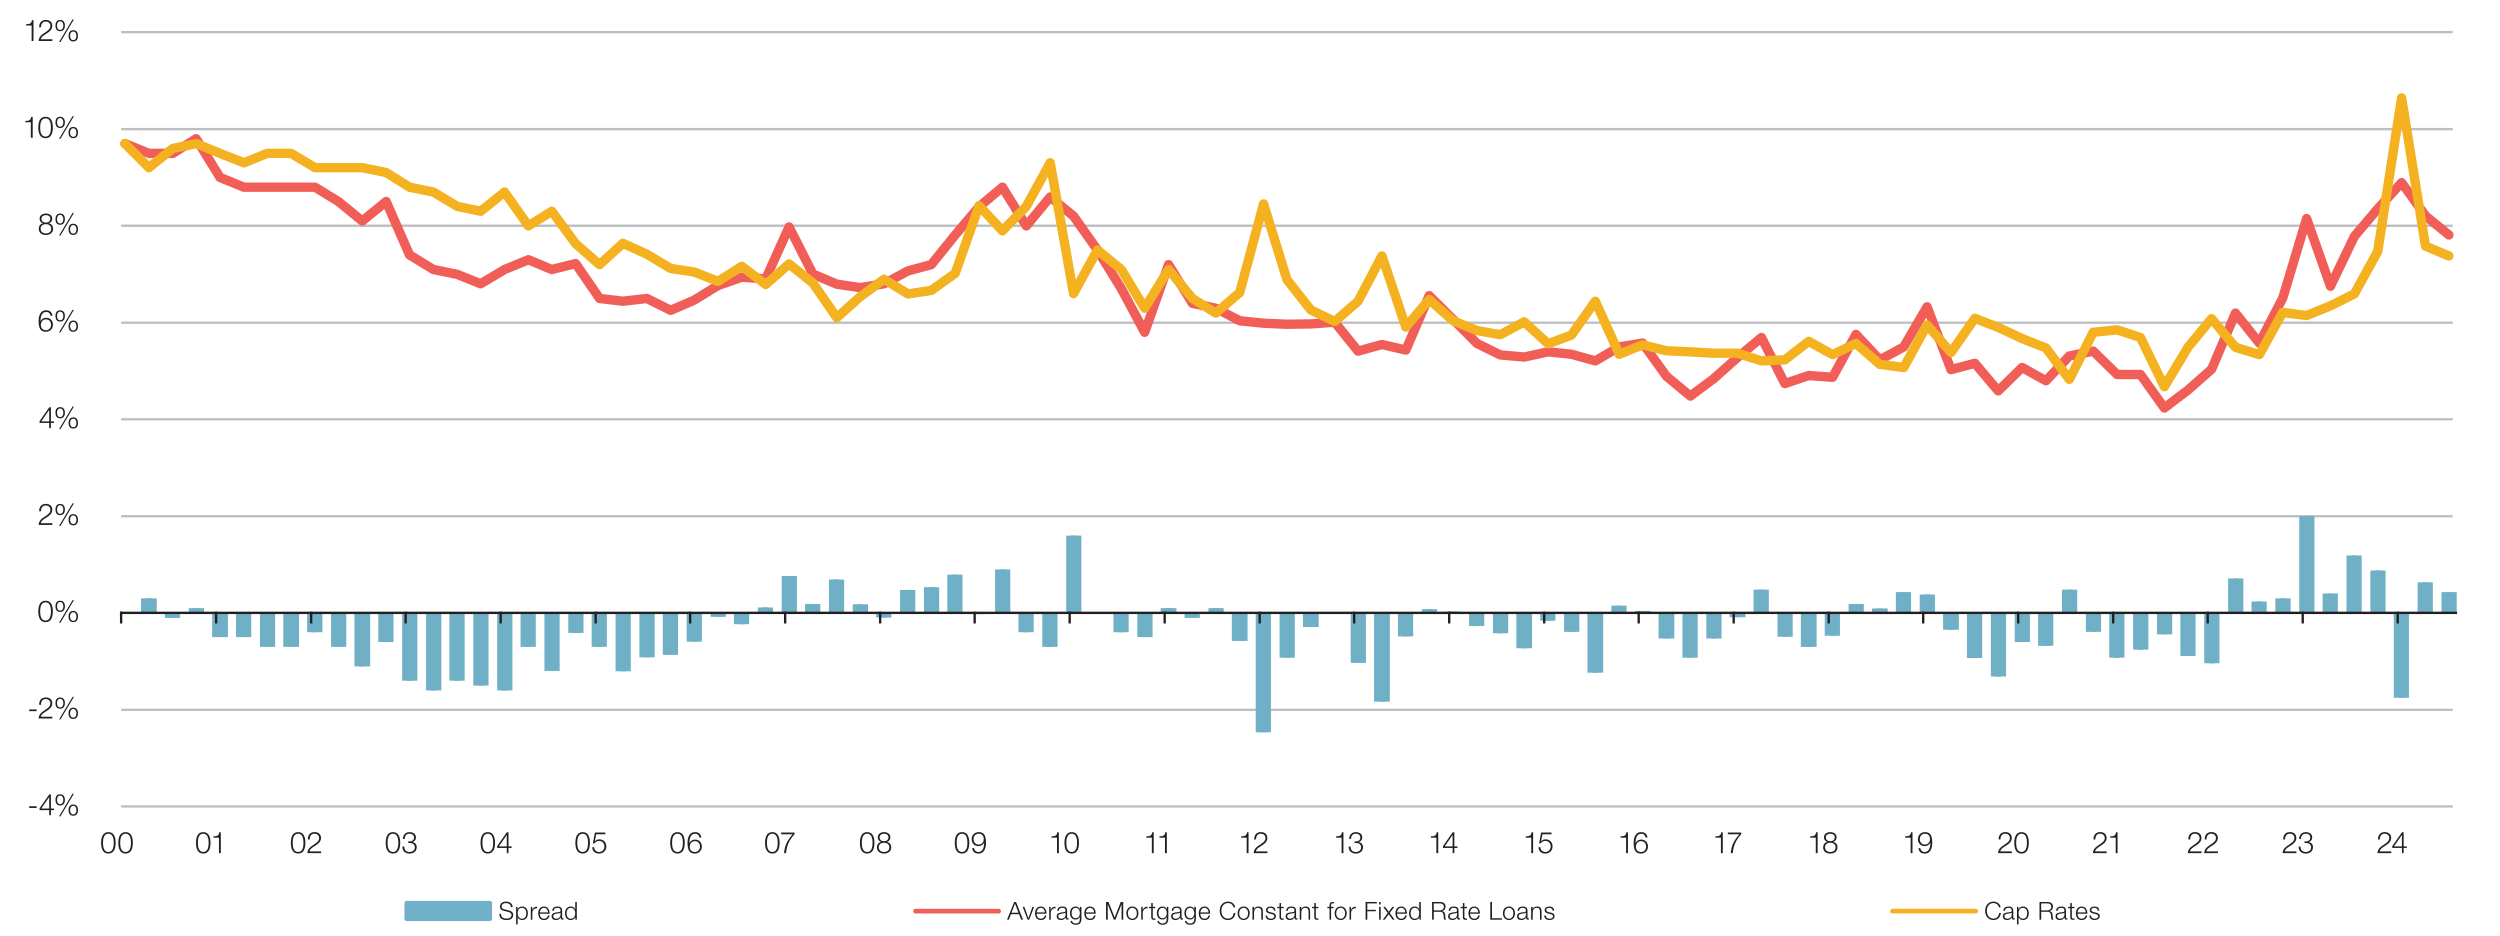 <?xml version="1.0" encoding="UTF-8"?>
<svg xmlns="http://www.w3.org/2000/svg" id="Layer_3" data-name="Layer 3" viewBox="0 0 1512 565.92">
  <defs>
    <style>
      .cls-1, .cls-2, .cls-3, .cls-4, .cls-5, .cls-6, .cls-7, .cls-8 {
        fill: none;
      }

      .cls-1, .cls-2, .cls-4, .cls-5, .cls-6, .cls-7, .cls-8 {
        stroke-linejoin: round;
      }

      .cls-1, .cls-4, .cls-5, .cls-8 {
        stroke-linecap: round;
      }

      .cls-1, .cls-5 {
        stroke-width: 5.67px;
      }

      .cls-1, .cls-8 {
        stroke: #f15d57;
      }

      .cls-9, .cls-10 {
        fill: #6fb0c7;
      }

      .cls-9, .cls-3 {
        fill-rule: evenodd;
      }

      .cls-11 {
        fill: #231f20;
      }

      .cls-2 {
        stroke: #231f20;
        stroke-linecap: square;
      }

      .cls-2, .cls-7 {
        stroke-width: 1.42px;
      }

      .cls-12 {
        fill: #70b0c8;
      }

      .cls-4, .cls-5 {
        stroke: #f4b120;
      }

      .cls-4, .cls-8 {
        stroke-width: 2.83px;
      }

      .cls-6 {
        stroke: #70b0c8;
        stroke-width: 2.75px;
      }

      .cls-7 {
        stroke: #bcbec0;
      }
    </style>
  </defs>
  <path class="cls-7" d="M73.26,487.72h1410.17M73.26,429.3h1410.17M73.26,312.23h1410.17M73.26,253.59h1410.17M73.26,195.16h1410.17M73.26,136.52h1410.17M73.26,78.1h1410.17M73.26,19.46h1410.17"></path>
  <path class="cls-12" d="M88.17,361.9h3.77v8.86h-3.77v-8.86h0ZM102.62,373.72h3.45v-2.95h-3.45v2.95h0ZM117.06,367.81h3.45v2.95h-3.45v-2.95h0ZM131.19,385.32h3.77v-14.55h-3.77v14.55h0ZM145.63,385.32h3.45v-14.55h-3.45v14.55h0ZM160.08,391.22h3.45v-20.46h-3.45v20.46h0ZM174.21,391.22h3.77v-20.46h-3.77v20.46h0ZM188.65,382.36h3.45v-11.6h-3.45v11.6h0ZM203.1,391.22h3.45v-20.46h-3.45v20.46h0ZM217.23,403.03h3.77v-32.27h-3.77v32.27h0ZM231.67,388.27h3.45v-17.51h-3.45v17.51h0ZM246.11,411.68h3.45v-40.92h-3.45v40.92h0ZM260.56,417.59h3.45v-46.83h-3.45v46.83h0ZM274.69,411.68h3.45v-40.92h-3.45v40.92h0ZM289.13,414.64h3.45v-43.87h-3.45v43.87h0ZM303.58,417.59h3.45v-46.83h-3.45v46.83h0ZM317.71,391.22h3.45v-20.46h-3.45v20.46h0ZM332.15,405.78h3.45v-35.01h-3.45v35.01h0ZM346.59,382.79h3.45v-12.02h-3.45v12.02h0ZM360.72,391.22h3.45v-20.46h-3.45v20.46h0ZM375.17,405.99h3.45v-35.23h-3.45v35.23h0ZM389.61,397.55h3.45v-26.79h-3.45v26.79h0ZM403.74,396.07h3.45v-25.31h-3.45v25.31h0ZM418.19,388.06h3.45v-17.3h-3.45v17.3h0ZM432.63,373.08h3.45v-2.32h-3.45v2.32h0ZM446.76,377.51h3.45v-6.75h-3.45v6.75h0ZM461.2,367.39h3.45v3.38h-3.45v-3.38h0ZM475.65,348.4h3.45v22.36h-3.45v-22.36h0ZM489.78,365.28h3.45v5.48h-3.45v-5.48h0ZM504.22,350.51h3.45v20.25h-3.45v-20.25h0ZM518.66,365.49h3.45v5.27h-3.45v-5.27h0ZM532.79,373.5h3.45v-2.74h-3.45v2.74h0ZM547.24,356.84h3.45v13.92h-3.45v-13.92h0ZM561.68,355.15h3.45v15.61h-3.45v-15.61h0ZM575.81,347.56h3.45v23.2h-3.45v-23.2h0ZM590.26,371.4h3.45v-.63h-3.45v.63h0ZM604.7,344.4h3.45v26.37h-3.45v-26.37h0ZM618.83,382.36h3.45v-11.6h-3.45v11.6h0ZM633.27,391.22h3.45v-20.46h-3.45v20.46h0ZM647.72,323.94h3.45v46.83h-3.45v-46.83h0ZM676.29,382.36h3.45v-11.6h-3.45v11.6h0ZM690.74,385.32h3.45v-14.55h-3.45v14.55h0ZM704.87,367.81h3.77v2.95h-3.77v-2.95h0ZM719.31,373.72h3.45v-2.95h-3.45v2.95h0ZM733.75,367.81h3.45v2.95h-3.45v-2.95h0ZM747.88,387.64h3.77v-16.87h-3.77v16.87h0ZM762.33,442.9h3.45v-72.14h-3.45v72.14h0ZM776.77,397.76h3.45v-27h-3.45v27h0ZM790.9,379.2h3.77v-8.44h-3.77v8.44h0ZM805.35,371.18h3.45v-.42h-3.45v.42h0ZM819.79,400.93h3.45v-30.16h-3.45v30.16h0ZM833.92,424.34h3.77v-53.58h-3.77v53.58h0ZM848.36,384.9h3.45v-14.13h-3.45v14.13h0ZM862.81,368.44h3.45v2.32h-3.45v-2.32h0ZM876.94,369.92h3.77v.84h-3.77v-.84h0ZM891.38,378.57h3.45v-7.8h-3.45v7.8h0ZM905.83,383h3.45v-12.23h-3.45v12.23h0ZM919.96,392.07h3.77v-21.3h-3.77v21.3h0ZM934.4,375.4h3.45v-4.64h-3.45v4.64h0ZM948.84,382.15h3.45v-11.39h-3.45v11.39h0ZM962.97,406.83h3.77v-36.07h-3.77v36.07h0ZM977.42,366.33h3.45v4.43h-3.45v-4.43h0ZM991.86,369.5h3.45v1.27h-3.45v-1.27h0ZM1005.99,386.16h3.77v-15.4h-3.77v15.4h0ZM1020.43,397.76h3.45v-27h-3.45v27h0ZM1034.88,386.16h3.45v-15.4h-3.45v15.4h0ZM1049.01,373.29h3.77v-2.53h-3.77v2.53h0ZM1063.45,356.63h3.45v14.13h-3.45v-14.13h0ZM1077.9,385.11h3.45v-14.34h-3.45v14.34h0ZM1092.03,391.22h3.77v-20.46h-3.77v20.46h0ZM1106.47,384.47h3.45v-13.71h-3.45v13.71h0ZM1120.91,365.28h3.45v5.48h-3.45v-5.48h0ZM1135.04,368.02h3.77v2.74h-3.77v-2.74h0ZM1149.49,358.11h3.45v12.66h-3.45v-12.66h0ZM1163.93,359.58h3.45v11.18h-3.45v-11.18h0ZM1178.06,380.89h3.77v-10.12h-3.77v10.12h0ZM1192.51,397.97h3.45v-27.21h-3.45v27.21h0ZM1206.95,409.15h3.45v-38.39h-3.45v38.39h0ZM1221.39,388.27h3.45v-17.51h-3.45v17.51h0ZM1235.52,390.59h3.45v-19.83h-3.45v19.83h0ZM1249.97,356.63h3.45v14.13h-3.45v-14.13h0ZM1264.41,382.15h3.45v-11.39h-3.45v11.39h0ZM1278.54,397.76h3.45v-27h-3.45v27h0ZM1292.99,392.91h3.45v-22.15h-3.45v22.15h0ZM1307.43,383.63h3.45v-12.87h-3.45v12.87h0ZM1321.56,396.71h3.45v-25.94h-3.45v25.94h0ZM1336,401.14h3.45v-30.37h-3.45v30.37h0ZM1350.45,349.88h3.45v20.88h-3.45v-20.88h0ZM1364.58,363.8h3.45v6.96h-3.45v-6.96h0ZM1379.02,361.9h3.45v8.86h-3.45v-8.86h0ZM1393.47,312.12h3.45v58.64h-3.45v-58.64h0ZM1407.6,358.95h3.45v11.81h-3.45v-11.81h0ZM1422.04,335.96h3.45v34.8h-3.45v-34.8h0ZM1436.48,345.03h3.45v25.73h-3.45v-25.73h0ZM1450.61,422.02h3.45v-51.26h-3.45v51.26h0ZM1465.06,352.2h3.45v18.56h-3.45v-18.56h0ZM1479.5,358.11h3.45v12.66h-3.45v-12.66h0Z"></path>
  <g>
    <rect class="cls-10" x="85.29" y="361.9" width="9.53" height="8.86"></rect>
    <rect class="cls-10" x="99.74" y="370.76" width="9.21" height="2.95"></rect>
    <rect class="cls-10" x="114.18" y="367.81" width="9.21" height="2.95"></rect>
    <rect class="cls-10" x="128.31" y="370.76" width="9.53" height="14.55"></rect>
    <rect class="cls-10" x="142.75" y="370.76" width="9.21" height="14.55"></rect>
    <rect class="cls-10" x="157.2" y="370.76" width="9.21" height="20.46"></rect>
    <rect class="cls-10" x="171.33" y="370.76" width="9.53" height="20.46"></rect>
    <rect class="cls-10" x="185.77" y="370.76" width="9.21" height="11.6"></rect>
    <rect class="cls-10" x="200.22" y="370.76" width="9.21" height="20.46"></rect>
    <rect class="cls-10" x="214.35" y="370.76" width="9.53" height="32.27"></rect>
    <rect class="cls-10" x="228.79" y="370.76" width="9.21" height="17.51"></rect>
    <rect class="cls-10" x="243.23" y="370.76" width="9.21" height="40.92"></rect>
    <rect class="cls-10" x="257.68" y="370.76" width="9.21" height="46.83"></rect>
    <rect class="cls-10" x="271.81" y="370.76" width="9.21" height="40.92"></rect>
    <rect class="cls-10" x="286.25" y="370.76" width="9.21" height="43.87"></rect>
    <rect class="cls-10" x="300.7" y="370.76" width="9.21" height="46.83"></rect>
    <rect class="cls-10" x="314.83" y="370.76" width="9.21" height="20.46"></rect>
    <rect class="cls-10" x="329.27" y="370.76" width="9.21" height="35.01"></rect>
    <rect class="cls-10" x="343.71" y="370.76" width="9.21" height="12.02"></rect>
    <rect class="cls-10" x="357.84" y="370.76" width="9.21" height="20.46"></rect>
    <rect class="cls-10" x="372.29" y="370.76" width="9.21" height="35.23"></rect>
    <rect class="cls-10" x="386.73" y="370.76" width="9.21" height="26.79"></rect>
    <rect class="cls-10" x="400.86" y="370.76" width="9.21" height="25.31"></rect>
    <rect class="cls-10" x="415.31" y="370.76" width="9.21" height="17.3"></rect>
    <rect class="cls-10" x="429.75" y="370.76" width="9.21" height="2.32"></rect>
    <rect class="cls-10" x="443.88" y="370.76" width="9.21" height="6.75"></rect>
    <rect class="cls-10" x="458.32" y="367.39" width="9.21" height="3.38"></rect>
    <rect class="cls-10" x="472.77" y="348.4" width="9.21" height="22.36"></rect>
    <rect class="cls-10" x="486.9" y="365.28" width="9.21" height="5.48"></rect>
    <rect class="cls-10" x="501.34" y="350.51" width="9.21" height="20.25"></rect>
    <rect class="cls-10" x="515.78" y="365.49" width="9.21" height="5.27"></rect>
    <rect class="cls-10" x="529.91" y="370.76" width="9.21" height="2.74"></rect>
    <rect class="cls-10" x="544.36" y="356.84" width="9.21" height="13.92"></rect>
    <rect class="cls-10" x="558.8" y="355.15" width="9.21" height="15.61"></rect>
    <rect class="cls-10" x="572.93" y="347.56" width="9.21" height="23.2"></rect>
    <rect class="cls-10" x="587.38" y="370.76" width="9.21" height=".63"></rect>
    <rect class="cls-10" x="601.82" y="344.4" width="9.21" height="26.37"></rect>
    <rect class="cls-10" x="615.95" y="370.76" width="9.21" height="11.6"></rect>
    <rect class="cls-10" x="630.39" y="370.76" width="9.21" height="20.46"></rect>
    <rect class="cls-10" x="644.84" y="323.94" width="9.21" height="46.83"></rect>
    <rect class="cls-10" x="673.41" y="370.76" width="9.21" height="11.6"></rect>
    <rect class="cls-10" x="687.86" y="370.76" width="9.21" height="14.55"></rect>
    <rect class="cls-10" x="701.99" y="367.81" width="9.53" height="2.95"></rect>
    <rect class="cls-10" x="716.43" y="370.76" width="9.21" height="2.95"></rect>
    <rect class="cls-10" x="730.87" y="367.81" width="9.21" height="2.95"></rect>
    <rect class="cls-10" x="745" y="370.76" width="9.53" height="16.87"></rect>
    <rect class="cls-10" x="759.45" y="370.76" width="9.21" height="72.14"></rect>
    <rect class="cls-10" x="773.89" y="370.76" width="9.21" height="27"></rect>
    <rect class="cls-10" x="788.02" y="370.76" width="9.53" height="8.44"></rect>
    <rect class="cls-10" x="802.47" y="370.76" width="9.21" height=".42"></rect>
    <rect class="cls-10" x="816.91" y="370.76" width="9.21" height="30.16"></rect>
    <rect class="cls-10" x="831.04" y="370.76" width="9.53" height="53.58"></rect>
    <rect class="cls-10" x="845.48" y="370.76" width="9.21" height="14.13"></rect>
    <rect class="cls-10" x="859.93" y="368.44" width="9.21" height="2.32"></rect>
    <rect class="cls-10" x="874.06" y="369.92" width="9.53" height=".84"></rect>
    <rect class="cls-10" x="888.5" y="370.76" width="9.21" height="7.8"></rect>
    <rect class="cls-10" x="902.95" y="370.76" width="9.21" height="12.23"></rect>
    <rect class="cls-10" x="917.08" y="370.76" width="9.53" height="21.3"></rect>
    <rect class="cls-10" x="931.52" y="370.76" width="9.21" height="4.64"></rect>
    <rect class="cls-10" x="945.96" y="370.76" width="9.21" height="11.39"></rect>
    <rect class="cls-10" x="960.09" y="370.76" width="9.53" height="36.07"></rect>
    <rect class="cls-10" x="974.54" y="366.33" width="9.21" height="4.43"></rect>
    <rect class="cls-10" x="988.98" y="369.5" width="9.21" height="1.27"></rect>
    <rect class="cls-10" x="1003.11" y="370.76" width="9.53" height="15.4"></rect>
    <rect class="cls-10" x="1017.55" y="370.76" width="9.21" height="27"></rect>
    <rect class="cls-10" x="1032" y="370.76" width="9.21" height="15.4"></rect>
    <rect class="cls-10" x="1046.13" y="370.76" width="9.53" height="2.53"></rect>
    <rect class="cls-10" x="1060.57" y="356.63" width="9.21" height="14.13"></rect>
    <rect class="cls-10" x="1075.02" y="370.76" width="9.21" height="14.34"></rect>
    <rect class="cls-10" x="1089.15" y="370.76" width="9.53" height="20.46"></rect>
    <rect class="cls-10" x="1103.59" y="370.76" width="9.21" height="13.71"></rect>
    <rect class="cls-10" x="1118.03" y="365.28" width="9.21" height="5.48"></rect>
    <rect class="cls-10" x="1132.16" y="368.02" width="9.53" height="2.74"></rect>
    <rect class="cls-10" x="1146.61" y="358.11" width="9.21" height="12.66"></rect>
    <rect class="cls-10" x="1161.05" y="359.58" width="9.21" height="11.18"></rect>
    <rect class="cls-10" x="1175.18" y="370.76" width="9.53" height="10.12"></rect>
    <rect class="cls-10" x="1189.63" y="370.76" width="9.21" height="27.21"></rect>
    <rect class="cls-10" x="1204.07" y="370.76" width="9.21" height="38.39"></rect>
    <rect class="cls-10" x="1218.51" y="370.76" width="9.21" height="17.51"></rect>
    <rect class="cls-10" x="1232.64" y="370.76" width="9.21" height="19.83"></rect>
    <rect class="cls-10" x="1247.09" y="356.63" width="9.21" height="14.13"></rect>
    <rect class="cls-10" x="1261.53" y="370.76" width="9.21" height="11.39"></rect>
    <rect class="cls-10" x="1275.66" y="370.76" width="9.21" height="27"></rect>
    <rect class="cls-10" x="1290.11" y="370.76" width="9.21" height="22.15"></rect>
    <rect class="cls-10" x="1304.55" y="370.76" width="9.21" height="12.87"></rect>
    <rect class="cls-10" x="1318.68" y="370.76" width="9.21" height="25.94"></rect>
    <rect class="cls-10" x="1333.12" y="370.76" width="9.21" height="30.37"></rect>
    <rect class="cls-10" x="1347.57" y="349.88" width="9.21" height="20.88"></rect>
    <rect class="cls-10" x="1361.7" y="363.8" width="9.21" height="6.96"></rect>
    <rect class="cls-10" x="1376.14" y="361.9" width="9.21" height="8.86"></rect>
    <rect class="cls-10" x="1390.59" y="312.12" width="9.21" height="58.64"></rect>
    <rect class="cls-10" x="1404.72" y="358.95" width="9.21" height="11.81"></rect>
    <rect class="cls-10" x="1419.16" y="335.96" width="9.21" height="34.8"></rect>
    <rect class="cls-10" x="1433.6" y="345.03" width="9.21" height="25.73"></rect>
    <rect class="cls-10" x="1447.73" y="370.76" width="9.21" height="51.26"></rect>
    <rect class="cls-10" x="1462.18" y="352.2" width="9.21" height="18.56"></rect>
    <rect class="cls-10" x="1476.62" y="358.11" width="9.21" height="12.66"></rect>
  </g>
  <polygon class="cls-3" points="73.26 488.99 1485.31 488.99 1485.31 19.46 73.26 19.46 73.26 488.99 73.26 488.99"></polygon>
  <line class="cls-2" x1="73.26" y1="370.66" x2="1485.31" y2="370.66"></line>
  <path class="cls-2" d="M73.26,370.66v5.7M130.72,370.66v5.7M188.18,370.66v5.7M245.33,370.66v5.7M302.79,370.66v5.7M360.25,370.66v5.7M417.4,370.66v5.7M474.86,370.66v5.7M532.32,370.66v5.7M589.47,370.66v5.7M646.93,370.66v5.7M704.4,370.66v5.7M761.86,370.66v5.7M819,370.66v5.7M876.47,370.66v5.7M933.93,370.66v5.7M991.08,370.66v5.7M1048.54,370.66v5.7M1106,370.66v5.7M1163.15,370.66v5.7M1220.61,370.66v5.7M1278.07,370.66v5.7M1335.22,370.66v5.7M1392.68,370.66v5.7M1450.14,370.66v5.7"></path>
  <polyline class="cls-1" points="75.61 86.85 90.06 92.76 104.5 92.76 118.63 83.9 133.07 107.31 147.52 113.22 161.65 113.22 176.09 113.22 190.54 113.22 204.67 121.87 219.11 133.68 233.55 121.87 247.68 154.14 262.13 163 276.57 165.95 290.7 171.64 305.15 163 319.59 157.09 333.72 163 348.16 159.41 362.61 180.5 376.74 182.19 391.18 180.5 405.63 187.68 419.76 181.56 434.2 172.7 448.64 167.64 463.09 168.69 477.22 137.26 491.66 165.74 506.1 171.86 520.23 173.96 534.68 171.64 549.12 163.84 563.25 160.04 577.7 142.11 592.14 125.03 606.27 113.22 620.71 136.63 635.16 119.12 649.29 130.72 663.73 151.18 678.18 174.6 692.31 200.96 706.75 160.04 721.19 183.46 735.32 186.41 749.77 194 764.21 195.48 778.34 196.11 792.79 195.9 807.23 194.85 821.36 212.35 835.8 208.35 850.25 211.72 864.38 178.82 878.82 193.16 893.27 207.71 907.4 214.67 921.84 215.94 936.28 212.78 950.41 214.25 964.86 218.26 979.3 209.82 993.43 207.5 1007.87 227.54 1022.32 239.56 1036.45 229.02 1050.89 216.15 1065.34 204.13 1079.47 231.97 1093.91 227.12 1108.35 228.17 1122.48 202.23 1136.93 217.63 1151.37 209.82 1165.5 185.57 1179.95 223.53 1194.39 219.74 1208.52 236.4 1222.96 222.27 1237.41 230.28 1251.54 215.31 1265.98 212.35 1280.43 226.49 1294.56 226.49 1309 246.74 1323.44 235.77 1337.57 223.32 1352.02 189.36 1366.46 207.5 1380.59 180.29 1395.04 132.2 1409.48 173.12 1423.92 142.96 1438.05 126.29 1452.5 110.47 1466.94 130.51 1481.07 142.11"></polyline>
  <polyline class="cls-5" points="75.61 86.85 90.06 101.4 104.5 89.8 118.63 86.85 133.07 92.76 147.52 98.45 161.65 92.76 176.09 92.76 190.54 101.4 204.67 101.4 219.11 101.4 233.55 104.36 247.68 113.22 262.13 116.17 276.57 124.82 290.7 127.77 305.15 116.17 319.59 136.63 333.72 127.77 348.16 147.39 362.61 160.04 376.74 147.18 391.18 153.72 405.63 162.36 419.76 164.47 434.2 170.17 448.64 161.1 463.09 172.07 477.22 159.62 491.66 171.22 506.1 192.1 520.23 179.45 534.68 168.9 549.12 177.76 563.25 175.65 577.7 165.32 592.14 124.4 606.27 139.58 620.71 124.82 635.16 98.45 649.29 177.55 663.73 151.18 678.18 163 692.31 186.41 706.75 163 721.19 180.5 735.32 189.36 749.77 176.92 764.21 123.34 778.34 169.11 792.79 187.46 807.23 194.42 821.36 182.19 835.8 154.77 850.25 197.8 864.38 181.14 878.82 194 893.27 199.91 907.4 202.44 921.84 194.64 936.28 207.92 950.41 202.65 964.86 182.19 979.3 214.25 993.43 208.56 1007.87 212.14 1022.32 212.78 1036.45 213.62 1050.89 213.62 1065.34 218.26 1079.47 217.63 1093.91 206.45 1108.35 214.46 1122.48 207.71 1136.93 220.37 1151.37 222.27 1165.5 196.53 1179.95 213.2 1194.39 192.53 1208.52 198.01 1222.96 204.76 1237.41 210.46 1251.54 229.44 1265.98 200.96 1280.43 199.49 1294.56 204.13 1309 233.87 1323.44 209.82 1337.57 192.74 1352.02 210.03 1366.46 214.46 1380.59 188.94 1395.04 190.84 1409.48 184.93 1423.92 177.76 1438.05 152.03 1452.5 59.22 1466.94 148.86 1481.07 154.77"></polyline>
  <g>
    <path class="cls-11" d="M17.67,488.66v-1.04h4.5v1.04h-4.5Z"></path>
    <path class="cls-11" d="M23.93,488.86l5.83-8.37h1.03v8.52h1.89v.95h-1.89v3.13h-1.04v-3.13h-5.82v-1.1ZM29.74,489.01v-6.86h-.04l-4.75,6.86h4.79Z"></path>
    <path class="cls-11" d="M39.25,483.78c0,1.93-.83,3.4-2.86,3.4s-2.86-1.48-2.86-3.4.83-3.4,2.86-3.4,2.86,1.48,2.86,3.4ZM34.48,483.8c0,1.13.38,2.58,1.91,2.58s1.91-1.44,1.91-2.58-.41-2.61-1.91-2.61-1.91,1.46-1.91,2.61ZM43.86,480.04h.85l-8.14,13.67h-.86l8.16-13.67ZM47.16,489.96c0,1.93-.83,3.4-2.86,3.4s-2.86-1.48-2.86-3.4.83-3.4,2.86-3.4,2.86,1.48,2.86,3.4ZM42.39,489.98c0,1.13.38,2.58,1.91,2.58s1.91-1.44,1.91-2.58-.41-2.61-1.91-2.61-1.91,1.46-1.91,2.61Z"></path>
  </g>
  <g>
    <path class="cls-11" d="M17.67,430.11v-1.04h4.5v1.04h-4.5Z"></path>
    <path class="cls-11" d="M31.67,434.54h-8.3c.07-3.75,3.94-4.68,6.07-6.81.7-.7,1.04-1.37,1.04-2.38,0-1.64-1.3-2.58-2.83-2.58-2.07,0-2.9,1.66-2.84,3.51h-1.13c-.05-2.59,1.3-4.47,4.03-4.47,2.2,0,3.91,1.21,3.91,3.55,0,2.11-1.51,3.42-3.17,4.48-1.22.81-3.49,1.96-3.78,3.64h7v1.04Z"></path>
    <path class="cls-11" d="M39.25,425.23c0,1.93-.83,3.4-2.86,3.4s-2.86-1.48-2.86-3.4.83-3.4,2.86-3.4,2.86,1.48,2.86,3.4ZM34.48,425.25c0,1.13.38,2.58,1.91,2.58s1.91-1.44,1.91-2.58-.41-2.61-1.91-2.61-1.91,1.46-1.91,2.61ZM43.86,421.48h.85l-8.14,13.67h-.86l8.16-13.67ZM47.16,431.41c0,1.93-.83,3.4-2.86,3.4s-2.86-1.48-2.86-3.4.83-3.4,2.86-3.4,2.86,1.48,2.86,3.4ZM42.39,431.42c0,1.13.38,2.58,1.91,2.58s1.91-1.44,1.91-2.58-.41-2.61-1.91-2.61-1.91,1.46-1.91,2.61Z"></path>
  </g>
  <g>
    <path class="cls-11" d="M31.95,369.78c0,2.95-.72,6.5-4.39,6.5s-4.39-3.55-4.39-6.48.72-6.5,4.39-6.5,4.39,3.55,4.39,6.48ZM24.29,369.78c0,2.2.38,5.54,3.26,5.54s3.26-3.35,3.26-5.54-.38-5.53-3.26-5.53-3.26,3.35-3.26,5.53Z"></path>
    <path class="cls-11" d="M39.25,366.7c0,1.93-.83,3.4-2.86,3.4s-2.86-1.48-2.86-3.4.83-3.4,2.86-3.4,2.86,1.48,2.86,3.4ZM34.48,366.72c0,1.13.38,2.58,1.91,2.58s1.91-1.44,1.91-2.58-.41-2.61-1.91-2.61-1.91,1.46-1.91,2.61ZM43.86,362.96h.85l-8.14,13.67h-.86l8.16-13.67ZM47.16,372.88c0,1.93-.83,3.4-2.86,3.4s-2.86-1.48-2.86-3.4.83-3.4,2.86-3.4,2.86,1.48,2.86,3.4ZM42.39,372.9c0,1.13.38,2.58,1.91,2.58s1.91-1.44,1.91-2.58-.41-2.61-1.91-2.61-1.91,1.46-1.91,2.61Z"></path>
  </g>
  <g>
    <path class="cls-11" d="M31.67,317.47h-8.3c.07-3.75,3.94-4.68,6.07-6.81.7-.7,1.04-1.37,1.04-2.38,0-1.64-1.3-2.58-2.83-2.58-2.07,0-2.9,1.66-2.84,3.51h-1.13c-.05-2.59,1.3-4.47,4.03-4.47,2.2,0,3.91,1.21,3.91,3.55,0,2.11-1.51,3.42-3.17,4.48-1.22.81-3.49,1.96-3.78,3.64h7v1.04Z"></path>
    <path class="cls-11" d="M39.25,308.16c0,1.93-.83,3.4-2.86,3.4s-2.86-1.48-2.86-3.4.83-3.4,2.86-3.4,2.86,1.48,2.86,3.4ZM34.48,308.18c0,1.13.38,2.58,1.91,2.58s1.91-1.44,1.91-2.58-.41-2.61-1.91-2.61-1.91,1.46-1.91,2.61ZM43.86,304.42h.85l-8.14,13.67h-.86l8.16-13.67ZM47.16,314.34c0,1.93-.83,3.4-2.86,3.4s-2.86-1.48-2.86-3.4.83-3.4,2.86-3.4,2.86,1.48,2.86,3.4ZM42.39,314.35c0,1.13.38,2.58,1.91,2.58s1.91-1.44,1.91-2.58-.41-2.61-1.91-2.61-1.91,1.46-1.91,2.61Z"></path>
  </g>
  <g>
    <path class="cls-11" d="M23.93,254.71l5.83-8.37h1.03v8.52h1.89v.95h-1.89v3.13h-1.04v-3.13h-5.82v-1.1ZM29.74,254.85v-6.86h-.04l-4.75,6.86h4.79Z"></path>
    <path class="cls-11" d="M39.25,249.63c0,1.93-.83,3.4-2.86,3.4s-2.86-1.48-2.86-3.4.83-3.4,2.86-3.4,2.86,1.48,2.86,3.4ZM34.48,249.65c0,1.13.38,2.58,1.91,2.58s1.91-1.44,1.91-2.58-.41-2.61-1.91-2.61-1.91,1.46-1.91,2.61ZM43.86,245.89h.85l-8.14,13.67h-.86l8.16-13.67ZM47.16,255.81c0,1.93-.83,3.4-2.86,3.4s-2.86-1.48-2.86-3.4.83-3.4,2.86-3.4,2.86,1.48,2.86,3.4ZM42.39,255.83c0,1.13.38,2.58,1.91,2.58s1.91-1.44,1.91-2.58-.41-2.61-1.91-2.61-1.91,1.46-1.91,2.61Z"></path>
  </g>
  <g>
    <path class="cls-11" d="M30.58,190.98c-.2-1.39-1.17-2.34-2.63-2.34-2.95,0-3.48,3.35-3.48,5.63h.04c.59-1.24,1.91-2.09,3.35-2.09,2.52,0,4.16,1.76,4.16,4.21s-1.76,4.27-4.27,4.27c-3.06,0-4.41-1.78-4.41-6.7,0-1.49.38-6.28,4.5-6.28,2.23,0,3.6,1.08,3.87,3.29h-1.13ZM24.71,196.48c0,1.8.94,3.24,3.15,3.24,1.8,0,3.03-1.49,3.03-3.24,0-1.84-1.12-3.33-3.04-3.33s-3.13,1.48-3.13,3.33Z"></path>
    <path class="cls-11" d="M39.25,191.09c0,1.93-.83,3.4-2.86,3.4s-2.86-1.48-2.86-3.4.83-3.4,2.86-3.4,2.86,1.48,2.86,3.4ZM34.48,191.11c0,1.13.38,2.58,1.91,2.58s1.91-1.44,1.91-2.58-.41-2.61-1.91-2.61-1.91,1.46-1.91,2.61ZM43.86,187.35h.85l-8.14,13.67h-.86l8.16-13.67ZM47.16,197.27c0,1.93-.83,3.4-2.86,3.4s-2.86-1.48-2.86-3.4.83-3.4,2.86-3.4,2.86,1.48,2.86,3.4ZM42.39,197.29c0,1.13.38,2.58,1.91,2.58s1.91-1.44,1.91-2.58-.41-2.61-1.91-2.61-1.91,1.46-1.91,2.61Z"></path>
  </g>
  <g>
    <path class="cls-11" d="M29.53,135.06v.04c1.64.34,2.58,1.51,2.58,3.22,0,2.54-1.96,3.8-4.34,3.8s-4.34-1.26-4.34-3.8c.05-1.66.99-2.93,2.56-3.22v-.04c-1.31-.41-2.05-1.39-2.05-2.77,0-2.16,1.95-3.15,3.82-3.15s3.83.99,3.83,3.15c0,1.37-.76,2.39-2.05,2.77ZM30.97,138.32c0-1.8-1.51-2.79-3.21-2.74-1.73-.05-3.21.9-3.21,2.74s1.42,2.85,3.21,2.85,3.21-.9,3.21-2.85ZM30.45,132.29c0-1.44-1.17-2.2-2.68-2.2-1.39,0-2.7.76-2.7,2.2,0,1.67,1.35,2.39,2.7,2.34,1.39.05,2.68-.72,2.68-2.34Z"></path>
    <path class="cls-11" d="M39.25,132.54c0,1.93-.83,3.4-2.86,3.4s-2.86-1.48-2.86-3.4.83-3.4,2.86-3.4,2.86,1.48,2.86,3.4ZM34.48,132.56c0,1.13.38,2.58,1.91,2.58s1.91-1.44,1.91-2.58-.41-2.61-1.91-2.61-1.91,1.46-1.91,2.61ZM43.86,128.79h.85l-8.14,13.67h-.86l8.16-13.67ZM47.16,138.71c0,1.93-.83,3.4-2.86,3.4s-2.86-1.48-2.86-3.4.83-3.4,2.86-3.4,2.86,1.48,2.86,3.4ZM42.39,138.73c0,1.13.38,2.57,1.91,2.57s1.91-1.44,1.91-2.57-.41-2.61-1.91-2.61-1.91,1.46-1.91,2.61Z"></path>
  </g>
  <g>
    <path class="cls-11" d="M15.31,73.14c1.98-.05,3.21-.13,3.55-2.43h.92v12.6h-1.13v-9.36h-3.33v-.81Z"></path>
    <path class="cls-11" d="M31.95,77.09c0,2.95-.72,6.5-4.39,6.5s-4.39-3.55-4.39-6.48.72-6.5,4.39-6.5,4.39,3.55,4.39,6.48ZM24.29,77.09c0,2.2.38,5.55,3.26,5.55s3.26-3.35,3.26-5.55-.38-5.53-3.26-5.53-3.26,3.35-3.26,5.53Z"></path>
    <path class="cls-11" d="M39.25,74.01c0,1.93-.83,3.4-2.86,3.4s-2.86-1.48-2.86-3.4.83-3.4,2.86-3.4,2.86,1.48,2.86,3.4ZM34.48,74.03c0,1.13.38,2.58,1.91,2.58s1.91-1.44,1.91-2.58-.41-2.61-1.91-2.61-1.91,1.46-1.91,2.61ZM43.86,70.26h.85l-8.14,13.67h-.86l8.16-13.67ZM47.16,80.18c0,1.93-.83,3.4-2.86,3.4s-2.86-1.48-2.86-3.4.83-3.4,2.86-3.4,2.86,1.48,2.86,3.4ZM42.39,80.2c0,1.13.38,2.57,1.91,2.57s1.91-1.44,1.91-2.57-.41-2.61-1.91-2.61-1.91,1.46-1.91,2.61Z"></path>
  </g>
  <g>
    <path class="cls-11" d="M15.78,14.62c1.98-.05,3.21-.13,3.55-2.43h.92v12.6h-1.13v-9.36h-3.33v-.81Z"></path>
    <path class="cls-11" d="M31.67,24.79h-8.3c.07-3.75,3.94-4.68,6.07-6.81.7-.7,1.04-1.37,1.04-2.38,0-1.64-1.3-2.57-2.83-2.57-2.07,0-2.9,1.66-2.84,3.51h-1.13c-.05-2.59,1.3-4.47,4.03-4.47,2.2,0,3.91,1.21,3.91,3.55,0,2.11-1.51,3.42-3.17,4.48-1.22.81-3.49,1.96-3.78,3.64h7v1.04Z"></path>
    <path class="cls-11" d="M39.25,15.48c0,1.93-.83,3.4-2.86,3.4s-2.86-1.48-2.86-3.4.83-3.4,2.86-3.4,2.86,1.48,2.86,3.4ZM34.48,15.5c0,1.13.38,2.58,1.91,2.58s1.91-1.44,1.91-2.58-.41-2.61-1.91-2.61-1.91,1.46-1.91,2.61ZM43.86,11.74h.85l-8.14,13.67h-.86l8.16-13.67ZM47.16,21.66c0,1.93-.83,3.4-2.86,3.4s-2.86-1.48-2.86-3.4.83-3.4,2.86-3.4,2.86,1.48,2.86,3.4ZM42.39,21.68c0,1.13.38,2.57,1.91,2.57s1.91-1.44,1.91-2.57-.41-2.61-1.91-2.61-1.91,1.46-1.91,2.61Z"></path>
  </g>
  <g>
    <path class="cls-11" d="M69.94,509.74c0,2.95-.72,6.5-4.39,6.5s-4.39-3.55-4.39-6.48.72-6.5,4.39-6.5,4.39,3.55,4.39,6.48ZM62.29,509.74c0,2.2.38,5.54,3.26,5.54s3.26-3.35,3.26-5.54-.38-5.53-3.26-5.53-3.26,3.35-3.26,5.53Z"></path>
    <path class="cls-11" d="M80.34,509.74c0,2.95-.72,6.5-4.39,6.5s-4.39-3.55-4.39-6.48.72-6.5,4.39-6.5,4.39,3.55,4.39,6.48ZM72.69,509.74c0,2.2.38,5.54,3.26,5.54s3.26-3.35,3.26-5.54-.38-5.53-3.26-5.53-3.26,3.35-3.26,5.53Z"></path>
  </g>
  <g>
    <path class="cls-11" d="M127.32,509.74c0,2.95-.72,6.5-4.39,6.5s-4.39-3.55-4.39-6.48.72-6.5,4.39-6.5,4.39,3.55,4.39,6.48ZM119.67,509.74c0,2.2.38,5.54,3.26,5.54s3.26-3.35,3.26-5.54-.38-5.53-3.26-5.53-3.26,3.35-3.26,5.53Z"></path>
    <path class="cls-11" d="M129.08,505.8c1.98-.05,3.21-.13,3.55-2.43h.92v12.6h-1.13v-9.36h-3.33v-.81Z"></path>
  </g>
  <g>
    <path class="cls-11" d="M184.69,509.74c0,2.95-.72,6.5-4.39,6.5s-4.39-3.55-4.39-6.48.72-6.5,4.39-6.5,4.39,3.55,4.39,6.48ZM177.03,509.74c0,2.2.38,5.54,3.26,5.54s3.26-3.35,3.26-5.54-.38-5.53-3.26-5.53-3.26,3.35-3.26,5.53Z"></path>
    <path class="cls-11" d="M194.2,515.97h-8.3c.07-3.75,3.94-4.68,6.07-6.81.7-.7,1.04-1.37,1.04-2.38,0-1.64-1.3-2.58-2.83-2.58-2.07,0-2.9,1.66-2.84,3.51h-1.13c-.05-2.59,1.3-4.47,4.03-4.47,2.2,0,3.91,1.21,3.91,3.55,0,2.11-1.51,3.42-3.17,4.48-1.22.81-3.49,1.96-3.78,3.64h7v1.04Z"></path>
  </g>
  <g>
    <path class="cls-11" d="M242.05,509.74c0,2.95-.72,6.5-4.39,6.5s-4.39-3.55-4.39-6.48.72-6.5,4.39-6.5,4.39,3.55,4.39,6.48ZM234.39,509.74c0,2.2.38,5.54,3.26,5.54s3.26-3.35,3.26-5.54-.38-5.53-3.26-5.53-3.26,3.35-3.26,5.53Z"></path>
    <path class="cls-11" d="M244.52,511.96c-.09,2,1.13,3.33,3.15,3.33,1.66,0,3.22-.99,3.22-2.79s-1.35-2.67-3.03-2.67h-.95v-.95h.95c1.17,0,2.56-.68,2.56-2.29s-1.24-2.38-2.75-2.38c-1.87,0-2.92,1.31-2.86,3.19h-1.13c0-2.38,1.53-4.14,3.98-4.14,1.96,0,3.91.97,3.91,3.21,0,1.37-.76,2.45-2.12,2.79v.04c1.66.27,2.59,1.46,2.59,3.11,0,2.47-2.02,3.84-4.34,3.84-2.59,0-4.5-1.58-4.3-4.29h1.13Z"></path>
  </g>
  <g>
    <path class="cls-11" d="M299.41,509.74c0,2.95-.72,6.5-4.39,6.5s-4.39-3.55-4.39-6.48.72-6.5,4.39-6.5,4.39,3.55,4.39,6.48ZM291.76,509.74c0,2.2.38,5.54,3.26,5.54s3.26-3.35,3.26-5.54-.38-5.53-3.26-5.53-3.26,3.35-3.26,5.53Z"></path>
    <path class="cls-11" d="M300.68,511.74l5.83-8.37h1.03v8.52h1.89v.95h-1.89v3.13h-1.04v-3.13h-5.82v-1.1ZM306.5,511.89v-6.86h-.04l-4.75,6.86h4.79Z"></path>
  </g>
  <g>
    <path class="cls-11" d="M356.77,509.74c0,2.95-.72,6.5-4.39,6.5s-4.39-3.55-4.39-6.48.72-6.5,4.39-6.5,4.39,3.55,4.39,6.48ZM349.12,509.74c0,2.2.38,5.54,3.26,5.54s3.26-3.35,3.26-5.54-.38-5.53-3.26-5.53-3.26,3.35-3.26,5.53Z"></path>
    <path class="cls-11" d="M359.32,512.37c.05,1.75,1.37,2.92,3.1,2.92,1.94,0,3.15-1.6,3.15-3.44s-1.35-3.28-3.22-3.28c-1.13,0-2.18.54-2.81,1.5h-.97l1.22-6.54h6.3v1.04h-5.51l-.81,4.18.04.04c.63-.74,1.67-1.17,2.67-1.17,2.59,0,4.23,1.82,4.23,4.36s-1.96,4.27-4.38,4.27-4.09-1.48-4.14-3.87h1.13Z"></path>
  </g>
  <g>
    <path class="cls-11" d="M414.13,509.74c0,2.95-.72,6.5-4.39,6.5s-4.39-3.55-4.39-6.48.72-6.5,4.39-6.5,4.39,3.55,4.39,6.48ZM406.48,509.74c0,2.2.38,5.54,3.26,5.54s3.26-3.35,3.26-5.54-.38-5.53-3.26-5.53-3.26,3.35-3.26,5.53Z"></path>
    <path class="cls-11" d="M423.04,506.56c-.2-1.39-1.17-2.34-2.63-2.34-2.95,0-3.48,3.35-3.48,5.64h.04c.59-1.24,1.91-2.09,3.35-2.09,2.52,0,4.16,1.76,4.16,4.21s-1.76,4.27-4.27,4.27c-3.06,0-4.41-1.78-4.41-6.7,0-1.5.38-6.28,4.5-6.28,2.23,0,3.6,1.08,3.87,3.29h-1.13ZM417.17,512.05c0,1.8.94,3.24,3.15,3.24,1.8,0,3.03-1.49,3.03-3.24,0-1.84-1.12-3.33-3.04-3.33s-3.13,1.48-3.13,3.33Z"></path>
  </g>
  <g>
    <path class="cls-11" d="M471.5,509.74c0,2.95-.72,6.5-4.39,6.5s-4.39-3.55-4.39-6.48.72-6.5,4.39-6.5,4.39,3.55,4.39,6.48ZM463.84,509.74c0,2.2.38,5.54,3.26,5.54s3.26-3.35,3.26-5.54-.38-5.53-3.26-5.53-3.26,3.35-3.26,5.53Z"></path>
    <path class="cls-11" d="M472.43,503.53h8.1v1.04c-1.58,1.64-4.81,5.55-5.1,11.4h-1.22c.29-4.27,1.69-7.42,5.19-11.4h-6.97v-1.04Z"></path>
  </g>
  <g>
    <path class="cls-11" d="M528.86,509.74c0,2.95-.72,6.5-4.39,6.5s-4.39-3.55-4.39-6.48.72-6.5,4.39-6.5,4.39,3.55,4.39,6.48ZM521.21,509.74c0,2.2.38,5.54,3.26,5.54s3.26-3.35,3.26-5.54-.38-5.53-3.26-5.53-3.26,3.35-3.26,5.53Z"></path>
    <path class="cls-11" d="M536.44,509.18v.04c1.64.34,2.58,1.51,2.58,3.22,0,2.54-1.96,3.8-4.34,3.8s-4.34-1.26-4.34-3.8c.05-1.66.99-2.93,2.56-3.22v-.04c-1.31-.41-2.05-1.39-2.05-2.77,0-2.16,1.95-3.15,3.82-3.15s3.83.99,3.83,3.15c0,1.37-.76,2.39-2.05,2.77ZM537.88,512.44c0-1.8-1.51-2.79-3.21-2.74-1.73-.05-3.21.9-3.21,2.74s1.42,2.84,3.21,2.84,3.21-.9,3.21-2.84ZM537.35,506.41c0-1.44-1.17-2.2-2.68-2.2-1.39,0-2.7.76-2.7,2.2,0,1.67,1.35,2.39,2.7,2.34,1.39.05,2.68-.72,2.68-2.34Z"></path>
  </g>
  <g>
    <path class="cls-11" d="M586.22,509.74c0,2.95-.72,6.5-4.39,6.5s-4.39-3.55-4.39-6.48.72-6.5,4.39-6.5,4.39,3.55,4.39,6.48ZM578.57,509.74c0,2.2.38,5.54,3.26,5.54s3.26-3.35,3.26-5.54-.38-5.53-3.26-5.53-3.26,3.35-3.26,5.53Z"></path>
    <path class="cls-11" d="M589.11,512.95c.2,1.39,1.17,2.34,2.63,2.34,2.95,0,3.47-3.35,3.47-5.64h-.04c-.59,1.24-1.91,2.09-3.35,2.09-2.52,0-4.16-1.76-4.16-4.21s1.76-4.27,4.27-4.27c3.06,0,4.41,1.78,4.41,6.7,0,1.49-.38,6.28-4.5,6.28-2.23,0-3.6-1.08-3.87-3.29h1.13ZM594.98,507.46c0-1.8-.94-3.24-3.15-3.24-1.8,0-3.03,1.5-3.03,3.24,0,1.84,1.12,3.33,3.04,3.33s3.13-1.48,3.13-3.33Z"></path>
  </g>
  <g>
    <path class="cls-11" d="M635.93,505.8c1.98-.05,3.21-.13,3.55-2.43h.92v12.6h-1.13v-9.36h-3.33v-.81Z"></path>
    <path class="cls-11" d="M652.56,509.74c0,2.95-.72,6.5-4.39,6.5s-4.39-3.55-4.39-6.48.72-6.5,4.39-6.5,4.39,3.55,4.39,6.48ZM644.91,509.74c0,2.2.38,5.54,3.26,5.54s3.26-3.35,3.26-5.54-.38-5.53-3.26-5.53-3.26,3.35-3.26,5.53Z"></path>
  </g>
  <g>
    <path class="cls-11" d="M693.29,505.8c1.98-.05,3.21-.13,3.55-2.43h.92v12.6h-1.13v-9.36h-3.33v-.81Z"></path>
    <path class="cls-11" d="M701.24,505.8c1.98-.05,3.21-.13,3.55-2.43h.92v12.6h-1.13v-9.36h-3.33v-.81Z"></path>
  </g>
  <g>
    <path class="cls-11" d="M750.65,505.8c1.98-.05,3.21-.13,3.55-2.43h.92v12.6h-1.13v-9.36h-3.33v-.81Z"></path>
    <path class="cls-11" d="M766.54,515.97h-8.3c.07-3.75,3.94-4.68,6.07-6.81.7-.7,1.04-1.37,1.04-2.38,0-1.64-1.3-2.58-2.83-2.58-2.07,0-2.9,1.66-2.84,3.51h-1.13c-.05-2.59,1.3-4.47,4.03-4.47,2.2,0,3.91,1.21,3.91,3.55,0,2.11-1.51,3.42-3.17,4.48-1.22.81-3.49,1.96-3.78,3.64h7v1.04Z"></path>
  </g>
  <g>
    <path class="cls-11" d="M808.04,505.8c1.98-.05,3.21-.13,3.55-2.43h.92v12.6h-1.13v-9.36h-3.33v-.81Z"></path>
    <path class="cls-11" d="M816.83,511.96c-.09,2,1.13,3.33,3.15,3.33,1.66,0,3.22-.99,3.22-2.79s-1.35-2.67-3.03-2.67h-.95v-.95h.95c1.17,0,2.56-.68,2.56-2.29s-1.24-2.38-2.75-2.38c-1.87,0-2.92,1.31-2.86,3.19h-1.13c0-2.38,1.53-4.14,3.98-4.14,1.96,0,3.91.97,3.91,3.21,0,1.37-.76,2.45-2.12,2.79v.04c1.66.27,2.59,1.46,2.59,3.11,0,2.47-2.02,3.84-4.34,3.84-2.59,0-4.5-1.58-4.3-4.29h1.13Z"></path>
  </g>
  <g>
    <path class="cls-11" d="M865.38,505.8c1.98-.05,3.21-.13,3.55-2.43h.92v12.6h-1.13v-9.36h-3.33v-.81Z"></path>
    <path class="cls-11" d="M872.73,511.74l5.83-8.37h1.03v8.52h1.89v.95h-1.89v3.13h-1.04v-3.13h-5.82v-1.1ZM878.54,511.89v-6.86h-.04l-4.75,6.86h4.79Z"></path>
  </g>
  <g>
    <path class="cls-11" d="M922.76,505.8c1.98-.05,3.21-.13,3.55-2.43h.92v12.6h-1.13v-9.36h-3.33v-.81Z"></path>
    <path class="cls-11" d="M931.6,512.37c.05,1.75,1.37,2.92,3.1,2.92,1.94,0,3.15-1.6,3.15-3.44s-1.35-3.28-3.22-3.28c-1.13,0-2.18.54-2.81,1.5h-.97l1.22-6.54h6.3v1.04h-5.51l-.81,4.18.04.04c.63-.74,1.67-1.17,2.67-1.17,2.59,0,4.23,1.82,4.23,4.36s-1.96,4.27-4.38,4.27-4.09-1.48-4.14-3.87h1.13Z"></path>
  </g>
  <g>
    <path class="cls-11" d="M980.12,505.8c1.98-.05,3.21-.13,3.55-2.43h.92v12.6h-1.13v-9.36h-3.33v-.81Z"></path>
    <path class="cls-11" d="M995.26,506.56c-.2-1.39-1.17-2.34-2.63-2.34-2.95,0-3.48,3.35-3.48,5.64h.04c.59-1.24,1.91-2.09,3.35-2.09,2.52,0,4.16,1.76,4.16,4.21s-1.76,4.27-4.27,4.27c-3.06,0-4.41-1.78-4.41-6.7,0-1.5.38-6.28,4.5-6.28,2.23,0,3.6,1.08,3.87,3.29h-1.13ZM989.39,512.05c0,1.8.94,3.24,3.15,3.24,1.8,0,3.03-1.49,3.03-3.24,0-1.84-1.12-3.33-3.04-3.33s-3.13,1.48-3.13,3.33Z"></path>
  </g>
  <g>
    <path class="cls-11" d="M1037.46,505.8c1.98-.05,3.21-.13,3.55-2.43h.92v12.6h-1.13v-9.36h-3.33v-.81Z"></path>
    <path class="cls-11" d="M1045,503.53h8.1v1.04c-1.58,1.64-4.81,5.55-5.1,11.4h-1.22c.29-4.27,1.69-7.42,5.19-11.4h-6.97v-1.04Z"></path>
  </g>
  <g>
    <path class="cls-11" d="M1094.84,505.8c1.98-.05,3.21-.13,3.55-2.43h.92v12.6h-1.13v-9.36h-3.33v-.81Z"></path>
    <path class="cls-11" d="M1108.73,509.18v.04c1.64.34,2.57,1.51,2.57,3.22,0,2.54-1.96,3.8-4.34,3.8s-4.34-1.26-4.34-3.8c.05-1.66.99-2.93,2.56-3.22v-.04c-1.31-.41-2.05-1.39-2.05-2.77,0-2.16,1.95-3.15,3.82-3.15s3.83.99,3.83,3.15c0,1.37-.76,2.39-2.05,2.77ZM1110.17,512.44c0-1.8-1.51-2.79-3.2-2.74-1.73-.05-3.21.9-3.21,2.74s1.42,2.84,3.21,2.84,3.2-.9,3.2-2.84ZM1109.65,506.41c0-1.44-1.17-2.2-2.68-2.2-1.39,0-2.7.76-2.7,2.2,0,1.67,1.35,2.39,2.7,2.34,1.39.05,2.68-.72,2.68-2.34Z"></path>
  </g>
  <g>
    <path class="cls-11" d="M1152.21,505.8c1.98-.05,3.21-.13,3.55-2.43h.92v12.6h-1.13v-9.36h-3.33v-.81Z"></path>
    <path class="cls-11" d="M1161.4,512.95c.2,1.39,1.17,2.34,2.63,2.34,2.95,0,3.47-3.35,3.47-5.64h-.04c-.59,1.24-1.91,2.09-3.35,2.09-2.52,0-4.16-1.76-4.16-4.21s1.76-4.27,4.27-4.27c3.06,0,4.41,1.78,4.41,6.7,0,1.49-.38,6.28-4.5,6.28-2.23,0-3.6-1.08-3.87-3.29h1.13ZM1167.27,507.46c0-1.8-.94-3.24-3.15-3.24-1.8,0-3.03,1.5-3.03,3.24,0,1.84,1.12,3.33,3.04,3.33s3.13-1.48,3.13-3.33Z"></path>
  </g>
  <g>
    <path class="cls-11" d="M1216.77,515.97h-8.3c.07-3.75,3.94-4.68,6.07-6.81.7-.7,1.04-1.37,1.04-2.38,0-1.64-1.3-2.58-2.83-2.58-2.07,0-2.9,1.66-2.84,3.51h-1.13c-.05-2.59,1.3-4.47,4.03-4.47,2.2,0,3.91,1.21,3.91,3.55,0,2.11-1.51,3.42-3.17,4.48-1.22.81-3.49,1.96-3.78,3.64h7v1.04Z"></path>
    <path class="cls-11" d="M1227.02,509.74c0,2.95-.72,6.5-4.39,6.5s-4.39-3.55-4.39-6.48.72-6.5,4.39-6.5,4.39,3.55,4.39,6.48ZM1219.37,509.74c0,2.2.38,5.54,3.26,5.54s3.26-3.35,3.26-5.54-.38-5.53-3.26-5.53-3.26,3.35-3.26,5.53Z"></path>
  </g>
  <g>
    <path class="cls-11" d="M1274.13,515.97h-8.3c.07-3.75,3.94-4.68,6.07-6.81.7-.7,1.04-1.37,1.04-2.38,0-1.64-1.3-2.58-2.83-2.58-2.07,0-2.9,1.66-2.84,3.51h-1.13c-.05-2.59,1.3-4.47,4.03-4.47,2.2,0,3.91,1.21,3.91,3.55,0,2.11-1.51,3.42-3.17,4.48-1.22.81-3.49,1.96-3.78,3.64h7v1.04Z"></path>
    <path class="cls-11" d="M1276.24,505.8c1.98-.05,3.21-.13,3.55-2.43h.92v12.6h-1.13v-9.36h-3.33v-.81Z"></path>
  </g>
  <g>
    <path class="cls-11" d="M1331.49,515.97h-8.3c.07-3.75,3.94-4.68,6.07-6.81.7-.7,1.04-1.37,1.04-2.38,0-1.64-1.3-2.58-2.83-2.58-2.07,0-2.9,1.66-2.84,3.51h-1.13c-.05-2.59,1.3-4.47,4.03-4.47,2.2,0,3.91,1.21,3.91,3.55,0,2.11-1.51,3.42-3.17,4.48-1.22.81-3.49,1.96-3.78,3.64h7v1.04Z"></path>
    <path class="cls-11" d="M1341.39,515.97h-8.3c.07-3.75,3.94-4.68,6.07-6.81.7-.7,1.04-1.37,1.04-2.38,0-1.64-1.3-2.58-2.83-2.58-2.07,0-2.9,1.66-2.84,3.51h-1.13c-.05-2.59,1.3-4.47,4.03-4.47,2.2,0,3.91,1.21,3.91,3.55,0,2.11-1.51,3.42-3.17,4.48-1.22.81-3.49,1.96-3.78,3.64h7v1.04Z"></path>
  </g>
  <g>
    <path class="cls-11" d="M1388.86,515.97h-8.3c.07-3.75,3.94-4.68,6.07-6.81.7-.7,1.04-1.37,1.04-2.38,0-1.64-1.3-2.58-2.83-2.58-2.07,0-2.9,1.66-2.84,3.51h-1.13c-.05-2.59,1.3-4.47,4.03-4.47,2.2,0,3.91,1.21,3.91,3.55,0,2.11-1.51,3.42-3.17,4.48-1.22.81-3.49,1.96-3.78,3.64h7v1.04Z"></path>
    <path class="cls-11" d="M1391.38,511.96c-.09,2,1.13,3.33,3.15,3.33,1.66,0,3.22-.99,3.22-2.79s-1.35-2.67-3.03-2.67h-.95v-.95h.95c1.17,0,2.56-.68,2.56-2.29s-1.24-2.38-2.75-2.38c-1.87,0-2.92,1.31-2.86,3.19h-1.13c0-2.38,1.53-4.14,3.98-4.14,1.96,0,3.91.97,3.91,3.21,0,1.37-.76,2.45-2.12,2.79v.04c1.66.27,2.59,1.46,2.59,3.11,0,2.47-2.02,3.84-4.34,3.84-2.59,0-4.5-1.58-4.3-4.29h1.13Z"></path>
  </g>
  <g>
    <path class="cls-11" d="M1446.22,515.97h-8.3c.07-3.75,3.94-4.68,6.07-6.81.7-.7,1.04-1.37,1.04-2.38,0-1.64-1.3-2.58-2.83-2.58-2.07,0-2.9,1.66-2.84,3.51h-1.13c-.05-2.59,1.3-4.47,4.03-4.47,2.2,0,3.91,1.21,3.91,3.55,0,2.11-1.51,3.42-3.17,4.48-1.22.81-3.49,1.96-3.78,3.64h7v1.04Z"></path>
    <path class="cls-11" d="M1446.86,511.74l5.83-8.37h1.03v8.52h1.89v.95h-1.89v3.13h-1.04v-3.13h-5.82v-1.1ZM1452.67,511.89v-6.86h-.04l-4.75,6.86h4.79Z"></path>
  </g>
  <g>
    <polygon class="cls-9" points="245.99 546.2 296.23 546.2 296.23 555.69 245.99 555.69 245.99 546.2 245.99 546.2"></polygon>
    <polygon class="cls-6" points="245.99 546.2 296.23 546.2 296.23 555.69 245.99 555.69 245.99 546.2 245.99 546.2"></polygon>
    <g>
      <path class="cls-11" d="M303.05,552.7c-.04,2.21,1.53,2.88,3.5,2.88,1.12,0,2.83-.62,2.83-2.17,0-1.21-1.2-1.7-2.21-1.94l-2.38-.58c-1.26-.31-2.42-.9-2.42-2.58,0-1.05.67-3.01,3.69-3.01,2.13,0,3.96,1.12,3.96,3.33h-1.02c-.08-1.62-1.39-2.46-2.92-2.46-1.39,0-2.68.54-2.68,2.13,0,1,.73,1.44,1.62,1.63l2.61.65c1.51.4,2.77,1.08,2.77,2.82,0,.74-.3,3.06-4.09,3.06-2.53,0-4.39-1.14-4.27-3.75h1.02Z"></path>
      <path class="cls-11" d="M312.13,548.48h.87v1.47h.03c.44-1.06,1.5-1.7,2.76-1.7,2.36,0,3.48,1.89,3.48,4.1s-1.12,4.09-3.48,4.09c-1.14,0-2.28-.57-2.68-1.7h-.03v4.33h-.94v-10.6ZM315.79,549.05c-2.1,0-2.71,1.54-2.71,3.3,0,1.6.72,3.3,2.71,3.3,1.8,0,2.54-1.7,2.54-3.3s-.74-3.3-2.54-3.3Z"></path>
      <path class="cls-11" d="M321.03,548.48h.87v1.81h.03c.48-1.26,1.53-1.98,2.92-1.92v.95c-1.71-.08-2.88,1.16-2.88,2.77v4.12h-.94v-7.74Z"></path>
      <path class="cls-11" d="M326.45,552.61c0,1.38.75,3.04,2.55,3.04,1.38,0,2.13-.79,2.43-1.98h.95c-.41,1.75-1.41,2.78-3.38,2.78-2.46,0-3.5-1.89-3.5-4.09,0-2.04,1.04-4.1,3.5-4.1s3.48,2.18,3.41,4.35h-5.96ZM331.46,551.81c-.04-1.43-.95-2.76-2.46-2.76s-2.38,1.35-2.55,2.76h5.01Z"></path>
      <path class="cls-11" d="M333.97,550.85c.11-1.82,1.35-2.6,3.14-2.6,1.36,0,2.85.41,2.85,2.49v4.11c0,.38.18.57.55.57.11,0,.2-.01.3-.06v.79c-.22.04-.36.06-.61.06-.96,0-1.11-.55-1.11-1.35h-.03c-.67,1-1.32,1.58-2.82,1.58s-2.6-.71-2.6-2.27c0-2.16,2.12-2.25,4.16-2.49.78-.08,1.21-.21,1.21-1.05,0-1.28-.9-1.59-2.02-1.59-1.19,0-2.03.54-2.07,1.8h-.95ZM339.01,551.99h-.03c-.12.22-.54.3-.79.34-1.6.29-3.6.29-3.6,1.79,0,.95.83,1.53,1.72,1.53,1.46,0,2.7-.92,2.7-2.43v-1.23Z"></path>
      <path class="cls-11" d="M348.86,556.22h-.87v-1.47h-.03c-.41,1.02-1.63,1.7-2.76,1.7-2.35,0-3.48-1.89-3.48-4.09s1.12-4.1,3.48-4.1c1.14,0,2.29.58,2.68,1.7h.03v-4.44h.95v10.71ZM345.2,555.65c2,0,2.71-1.7,2.71-3.3s-.72-3.3-2.71-3.3c-1.8,0-2.54,1.7-2.54,3.3s.74,3.3,2.54,3.3Z"></path>
    </g>
  </g>
  <g>
    <line class="cls-8" x1="553.73" y1="551.05" x2="603.97" y2="551.05"></line>
    <g>
      <path class="cls-11" d="M613.37,545.51h1.14l4.2,10.71h-1.09l-1.31-3.33h-4.87l-1.29,3.33h-1.1l4.32-10.71ZM611.75,552.02h4.21l-2.07-5.49-2.15,5.49Z"></path>
      <path class="cls-11" d="M618.5,548.48h1.05l2.43,6.79h.03l2.4-6.79h.98l-2.9,7.74h-1l-2.98-7.74Z"></path>
      <path class="cls-11" d="M626.94,552.61c0,1.38.75,3.04,2.55,3.04,1.38,0,2.13-.79,2.43-1.98h.95c-.41,1.75-1.41,2.78-3.38,2.78-2.46,0-3.5-1.89-3.5-4.09,0-2.04,1.04-4.1,3.5-4.1s3.48,2.18,3.41,4.35h-5.96ZM631.95,551.81c-.04-1.43-.95-2.76-2.46-2.76s-2.38,1.35-2.55,2.76h5.01Z"></path>
      <path class="cls-11" d="M634.55,548.48h.87v1.81h.03c.48-1.26,1.53-1.98,2.92-1.92v.95c-1.71-.08-2.88,1.16-2.88,2.77v4.12h-.94v-7.74Z"></path>
      <path class="cls-11" d="M639.41,550.85c.11-1.82,1.35-2.6,3.14-2.6,1.36,0,2.85.41,2.85,2.49v4.11c0,.38.18.57.55.57.11,0,.2-.01.3-.06v.79c-.22.04-.36.06-.61.06-.96,0-1.11-.55-1.11-1.35h-.03c-.67,1-1.32,1.58-2.82,1.58s-2.59-.71-2.59-2.27c0-2.16,2.11-2.25,4.15-2.49.78-.08,1.21-.21,1.21-1.05,0-1.28-.9-1.59-2.02-1.59-1.19,0-2.03.54-2.07,1.8h-.95ZM644.45,551.99h-.03c-.12.22-.54.3-.79.34-1.6.29-3.6.29-3.6,1.79,0,.95.83,1.53,1.72,1.53,1.46,0,2.7-.92,2.7-2.43v-1.23Z"></path>
      <path class="cls-11" d="M654.05,555.59c0,2.33-.93,3.72-3.43,3.72-1.54,0-3.09-.71-3.21-2.34h.95c.19,1.14,1.23,1.54,2.26,1.54,1.75,0,2.49-1.02,2.49-2.92v-1.05h-.03c-.44.96-1.33,1.59-2.46,1.59-2.47,0-3.5-1.75-3.5-3.97s1.26-3.9,3.5-3.9c1.14,0,2.08.71,2.46,1.56h.03v-1.33h.94v7.11ZM653.11,552.26c0-1.51-.69-3.21-2.49-3.21s-2.55,1.61-2.55,3.21.79,3.08,2.55,3.08c1.63,0,2.49-1.51,2.49-3.08Z"></path>
      <path class="cls-11" d="M656.72,552.61c0,1.38.75,3.04,2.55,3.04,1.38,0,2.13-.79,2.43-1.98h.95c-.41,1.75-1.41,2.78-3.38,2.78-2.46,0-3.5-1.89-3.5-4.09,0-2.04,1.04-4.1,3.5-4.1s3.48,2.18,3.41,4.35h-5.96ZM661.73,551.81c-.04-1.43-.95-2.76-2.46-2.76s-2.38,1.35-2.55,2.76h5.01Z"></path>
      <path class="cls-11" d="M668.93,545.51h1.5l3.71,9.39,3.69-9.39h1.5v10.71h-1.02v-9.25h-.03l-3.66,9.25h-.96l-3.67-9.25h-.03v9.25h-1.02v-10.71Z"></path>
      <path class="cls-11" d="M688.52,552.35c0,2.22-1.31,4.09-3.66,4.09s-3.66-1.88-3.66-4.09,1.3-4.1,3.66-4.1,3.66,1.88,3.66,4.1ZM682.15,552.35c0,1.63.92,3.3,2.71,3.3s2.71-1.67,2.71-3.3-.92-3.3-2.71-3.3-2.71,1.67-2.71,3.3Z"></path>
      <path class="cls-11" d="M690.22,548.48h.87v1.81h.03c.48-1.26,1.53-1.98,2.92-1.92v.95c-1.71-.08-2.88,1.16-2.88,2.77v4.12h-.94v-7.74Z"></path>
      <path class="cls-11" d="M697.21,548.48h1.57v.79h-1.57v5.22c0,.62.09.97.76,1.02.27,0,.54-.01.81-.04v.81c-.29,0-.55.03-.84.03-1.26,0-1.7-.42-1.68-1.74v-5.29h-1.35v-.79h1.35v-2.33h.95v2.33Z"></path>
      <path class="cls-11" d="M706.6,555.59c0,2.33-.93,3.72-3.43,3.72-1.54,0-3.09-.71-3.21-2.34h.95c.19,1.14,1.23,1.54,2.26,1.54,1.75,0,2.49-1.02,2.49-2.92v-1.05h-.03c-.44.96-1.33,1.59-2.46,1.59-2.47,0-3.5-1.75-3.5-3.97s1.26-3.9,3.5-3.9c1.14,0,2.08.71,2.46,1.56h.03v-1.33h.94v7.11ZM705.66,552.26c0-1.51-.69-3.21-2.49-3.21s-2.55,1.61-2.55,3.21.79,3.08,2.55,3.08c1.63,0,2.49-1.51,2.49-3.08Z"></path>
      <path class="cls-11" d="M708.62,550.85c.11-1.82,1.35-2.6,3.14-2.6,1.36,0,2.85.41,2.85,2.49v4.11c0,.38.18.57.55.57.11,0,.2-.01.3-.06v.79c-.22.04-.36.06-.61.06-.96,0-1.11-.55-1.11-1.35h-.03c-.67,1-1.32,1.58-2.82,1.58s-2.6-.71-2.6-2.27c0-2.16,2.12-2.25,4.16-2.49.78-.08,1.21-.21,1.21-1.05,0-1.28-.9-1.59-2.02-1.59-1.19,0-2.03.54-2.07,1.8h-.95ZM713.66,551.99h-.03c-.12.22-.54.3-.79.34-1.6.29-3.6.29-3.6,1.79,0,.95.83,1.53,1.72,1.53,1.46,0,2.7-.92,2.7-2.43v-1.23Z"></path>
      <path class="cls-11" d="M723.27,555.59c0,2.33-.93,3.72-3.43,3.72-1.54,0-3.09-.71-3.21-2.34h.95c.19,1.14,1.23,1.54,2.26,1.54,1.75,0,2.49-1.02,2.49-2.92v-1.05h-.03c-.44.96-1.33,1.59-2.46,1.59-2.47,0-3.5-1.75-3.5-3.97s1.26-3.9,3.5-3.9c1.14,0,2.08.71,2.46,1.56h.03v-1.33h.94v7.11ZM722.32,552.26c0-1.51-.69-3.21-2.49-3.21s-2.55,1.61-2.55,3.21.79,3.08,2.55,3.08c1.63,0,2.49-1.51,2.49-3.08Z"></path>
      <path class="cls-11" d="M725.94,552.61c0,1.38.75,3.04,2.55,3.04,1.38,0,2.13-.79,2.43-1.98h.95c-.41,1.75-1.41,2.78-3.38,2.78-2.46,0-3.5-1.89-3.5-4.09,0-2.04,1.04-4.1,3.5-4.1s3.48,2.18,3.41,4.35h-5.96ZM730.95,551.81c-.04-1.43-.95-2.76-2.46-2.76s-2.38,1.35-2.55,2.76h5.01Z"></path>
      <path class="cls-11" d="M746.01,548.75c-.36-1.65-1.72-2.59-3.28-2.59-2.83,0-4.04,2.37-4.04,4.71s1.2,4.71,4.04,4.71c1.98,0,3.24-1.53,3.43-3.44h1.02c-.28,2.64-1.95,4.31-4.45,4.31-3.38,0-5.05-2.64-5.05-5.58s1.68-5.58,5.05-5.58c2.04,0,4.02,1.23,4.3,3.46h-1.02Z"></path>
      <path class="cls-11" d="M755.82,552.35c0,2.22-1.31,4.09-3.66,4.09s-3.66-1.88-3.66-4.09,1.3-4.1,3.66-4.1,3.66,1.88,3.66,4.1ZM749.44,552.35c0,1.63.92,3.3,2.71,3.3s2.71-1.67,2.71-3.3-.92-3.3-2.71-3.3-2.71,1.67-2.71,3.3Z"></path>
      <path class="cls-11" d="M757.51,548.48h.95v1.33h.03c.36-.93,1.38-1.56,2.47-1.56,2.17,0,2.83,1.14,2.83,2.99v4.98h-.95v-4.83c0-1.32-.43-2.34-1.96-2.34s-2.38,1.14-2.43,2.66v4.51h-.95v-7.74Z"></path>
      <path class="cls-11" d="M770.46,550.75c-.04-1.17-.95-1.7-2.03-1.7-.84,0-1.83.33-1.83,1.33,0,.83.95,1.14,1.61,1.31l1.26.29c1.08.16,2.21.79,2.21,2.14,0,1.68-1.67,2.33-3.11,2.33-1.81,0-3.01-.83-3.18-2.73h.95c.08,1.28,1.02,1.94,2.28,1.94.9,0,2.12-.39,2.12-1.47,0-.9-.84-1.2-1.7-1.41l-1.21-.27c-1.23-.31-2.16-.76-2.16-2.07,0-1.58,1.54-2.18,2.91-2.18,1.56,0,2.76.81,2.83,2.49h-.94Z"></path>
      <path class="cls-11" d="M774.78,548.48h1.58v.79h-1.58v5.22c0,.62.09.97.77,1.02.27,0,.54-.01.81-.04v.81c-.29,0-.55.03-.84.03-1.26,0-1.69-.42-1.68-1.74v-5.29h-1.35v-.79h1.35v-2.33h.94v2.33Z"></path>
      <path class="cls-11" d="M777.87,550.85c.11-1.82,1.35-2.6,3.14-2.6,1.36,0,2.85.41,2.85,2.49v4.11c0,.38.18.57.55.57.11,0,.2-.01.3-.06v.79c-.22.04-.36.06-.61.06-.96,0-1.11-.55-1.11-1.35h-.03c-.67,1-1.32,1.58-2.82,1.58s-2.59-.71-2.59-2.27c0-2.16,2.11-2.25,4.15-2.49.78-.08,1.21-.21,1.21-1.05,0-1.28-.9-1.59-2.02-1.59-1.19,0-2.03.54-2.07,1.8h-.95ZM782.91,551.99h-.03c-.12.22-.54.3-.79.34-1.6.29-3.6.29-3.6,1.79,0,.95.83,1.53,1.72,1.53,1.46,0,2.7-.92,2.7-2.43v-1.23Z"></path>
      <path class="cls-11" d="M786.08,548.48h.95v1.33h.03c.36-.93,1.38-1.56,2.47-1.56,2.17,0,2.83,1.14,2.83,2.99v4.98h-.95v-4.83c0-1.32-.43-2.34-1.96-2.34s-2.38,1.14-2.43,2.66v4.51h-.95v-7.74Z"></path>
      <path class="cls-11" d="M795.82,548.48h1.57v.79h-1.57v5.22c0,.62.09.97.76,1.02.27,0,.54-.01.81-.04v.81c-.29,0-.55.03-.84.03-1.26,0-1.7-.42-1.68-1.74v-5.29h-1.35v-.79h1.35v-2.33h.95v2.33Z"></path>
      <path class="cls-11" d="M806.57,549.28h-1.53v6.94h-.94v-6.94h-1.32v-.79h1.32v-.71c0-1.33.34-2.26,1.88-2.26.29,0,.5.01.79.06v.81c-.25-.04-.46-.07-.69-.07-1.04,0-1.04.67-1.04,1.5v.67h1.53v.79Z"></path>
      <path class="cls-11" d="M814.5,552.35c0,2.22-1.31,4.09-3.66,4.09s-3.66-1.88-3.66-4.09,1.3-4.1,3.66-4.1,3.66,1.88,3.66,4.1ZM808.12,552.35c0,1.63.92,3.3,2.71,3.3s2.71-1.67,2.71-3.3-.92-3.3-2.71-3.3-2.71,1.67-2.71,3.3Z"></path>
      <path class="cls-11" d="M816.2,548.48h.87v1.81h.03c.48-1.26,1.53-1.98,2.92-1.92v.95c-1.71-.08-2.88,1.16-2.88,2.77v4.12h-.94v-7.74Z"></path>
      <path class="cls-11" d="M825.93,545.51h6.79v.87h-5.78v3.87h5.13v.87h-5.13v5.1h-1.02v-10.71Z"></path>
      <path class="cls-11" d="M834.09,545.51h.95v1.51h-.95v-1.51ZM834.09,548.48h.95v7.74h-.95v-7.74Z"></path>
      <path class="cls-11" d="M839.31,552.2l-2.77-3.72h1.18l2.21,2.94,2.16-2.94h1.18l-2.79,3.71,3.02,4.03h-1.2l-2.43-3.25-2.39,3.25h-1.17l3-4.02Z"></path>
      <path class="cls-11" d="M844.91,552.61c0,1.38.75,3.04,2.55,3.04,1.38,0,2.13-.79,2.43-1.98h.95c-.41,1.75-1.41,2.78-3.38,2.78-2.46,0-3.5-1.89-3.5-4.09,0-2.04,1.04-4.1,3.5-4.1s3.48,2.18,3.41,4.35h-5.96ZM849.92,551.81c-.04-1.43-.95-2.76-2.46-2.76s-2.38,1.35-2.55,2.76h5.01Z"></path>
      <path class="cls-11" d="M859.31,556.22h-.87v-1.47h-.03c-.41,1.02-1.63,1.7-2.76,1.7-2.35,0-3.48-1.89-3.48-4.09s1.12-4.1,3.48-4.1c1.14,0,2.29.58,2.68,1.7h.03v-4.44h.95v10.71ZM855.65,555.65c2,0,2.71-1.7,2.71-3.3s-.72-3.3-2.71-3.3c-1.8,0-2.54,1.7-2.54,3.3s.74,3.3,2.54,3.3Z"></path>
      <path class="cls-11" d="M866.12,545.51h4.9c1.75,0,3.25.85,3.25,2.79,0,1.37-.71,2.45-2.08,2.73v.03c1.4.19,1.8,1.12,1.88,2.41.04.74.04,2.22.5,2.75h-1.12c-.24-.4-.24-1.21-.29-1.67-.07-1.5-.22-3.16-2.14-3.09h-3.87v4.75h-1.02v-10.71ZM867.14,550.6h3.81c1.24,0,2.31-.78,2.31-2.08s-.76-2.13-2.31-2.13h-3.81v4.21Z"></path>
      <path class="cls-11" d="M876.14,550.85c.11-1.82,1.35-2.6,3.14-2.6,1.36,0,2.85.41,2.85,2.49v4.11c0,.38.18.57.55.57.11,0,.2-.01.3-.06v.79c-.22.04-.36.06-.61.06-.96,0-1.11-.55-1.11-1.35h-.03c-.67,1-1.32,1.58-2.82,1.58s-2.6-.71-2.6-2.27c0-2.16,2.12-2.25,4.16-2.49.78-.08,1.21-.21,1.21-1.05,0-1.28-.9-1.59-2.02-1.59-1.19,0-2.03.54-2.07,1.8h-.95ZM881.18,551.99h-.03c-.12.22-.54.3-.79.34-1.6.29-3.6.29-3.6,1.79,0,.95.83,1.53,1.72,1.53,1.46,0,2.7-.92,2.7-2.43v-1.23Z"></path>
      <path class="cls-11" d="M885.67,548.48h1.58v.79h-1.58v5.22c0,.62.09.97.77,1.02.27,0,.54-.01.81-.04v.81c-.29,0-.55.03-.84.03-1.26,0-1.69-.42-1.68-1.74v-5.29h-1.35v-.79h1.35v-2.33h.94v2.33Z"></path>
      <path class="cls-11" d="M889.09,552.61c0,1.38.75,3.04,2.55,3.04,1.38,0,2.13-.79,2.43-1.98h.95c-.41,1.75-1.41,2.78-3.38,2.78-2.46,0-3.5-1.89-3.5-4.09,0-2.04,1.04-4.1,3.5-4.1s3.48,2.18,3.41,4.35h-5.96ZM894.1,551.81c-.04-1.43-.95-2.76-2.46-2.76s-2.38,1.35-2.55,2.76h5.01Z"></path>
      <path class="cls-11" d="M901.33,545.51h1.02v9.84h6v.87h-7.02v-10.71Z"></path>
      <path class="cls-11" d="M916.27,552.35c0,2.22-1.31,4.09-3.66,4.09s-3.66-1.88-3.66-4.09,1.3-4.1,3.66-4.1,3.66,1.88,3.66,4.1ZM909.9,552.35c0,1.63.92,3.3,2.71,3.3s2.71-1.67,2.71-3.3-.92-3.3-2.71-3.3-2.71,1.67-2.71,3.3Z"></path>
      <path class="cls-11" d="M917.84,550.85c.11-1.82,1.35-2.6,3.14-2.6,1.36,0,2.85.41,2.85,2.49v4.11c0,.38.18.57.55.57.11,0,.2-.01.3-.06v.79c-.22.04-.36.06-.61.06-.96,0-1.11-.55-1.11-1.35h-.03c-.67,1-1.32,1.58-2.82,1.58s-2.59-.71-2.59-2.27c0-2.16,2.11-2.25,4.15-2.49.78-.08,1.21-.21,1.21-1.05,0-1.28-.9-1.59-2.02-1.59-1.19,0-2.03.54-2.07,1.8h-.95ZM922.88,551.99h-.03c-.12.22-.54.3-.79.34-1.6.29-3.6.29-3.6,1.79,0,.95.83,1.53,1.72,1.53,1.46,0,2.7-.92,2.7-2.43v-1.23Z"></path>
      <path class="cls-11" d="M926.05,548.48h.95v1.33h.03c.36-.93,1.38-1.56,2.47-1.56,2.17,0,2.83,1.14,2.83,2.99v4.98h-.95v-4.83c0-1.32-.43-2.34-1.96-2.34s-2.38,1.14-2.43,2.66v4.51h-.95v-7.74Z"></path>
      <path class="cls-11" d="M939,550.75c-.04-1.17-.95-1.7-2.03-1.7-.84,0-1.83.33-1.83,1.33,0,.83.95,1.14,1.61,1.31l1.26.29c1.08.16,2.21.79,2.21,2.14,0,1.68-1.67,2.33-3.11,2.33-1.81,0-3.01-.83-3.18-2.73h.95c.08,1.28,1.02,1.94,2.28,1.94.9,0,2.12-.39,2.12-1.47,0-.9-.84-1.2-1.7-1.41l-1.21-.27c-1.23-.31-2.16-.76-2.16-2.07,0-1.58,1.54-2.18,2.91-2.18,1.56,0,2.76.81,2.83,2.49h-.94Z"></path>
    </g>
  </g>
  <g>
    <line class="cls-4" x1="1144.66" y1="551.05" x2="1194.9" y2="551.05"></line>
    <g>
      <path class="cls-11" d="M1208.97,548.75c-.36-1.65-1.72-2.59-3.28-2.59-2.83,0-4.04,2.37-4.04,4.71s1.2,4.71,4.04,4.71c1.98,0,3.24-1.53,3.43-3.44h1.02c-.29,2.64-1.95,4.31-4.46,4.31-3.38,0-5.05-2.64-5.05-5.58s1.68-5.58,5.05-5.58c2.04,0,4.02,1.23,4.3,3.46h-1.02Z"></path>
      <path class="cls-11" d="M1211.64,550.85c.11-1.82,1.35-2.6,3.14-2.6,1.36,0,2.85.41,2.85,2.49v4.11c0,.38.18.57.55.57.11,0,.2-.01.3-.06v.79c-.22.04-.36.06-.61.06-.96,0-1.11-.55-1.11-1.35h-.03c-.67,1-1.32,1.58-2.82,1.58s-2.59-.71-2.59-2.27c0-2.16,2.11-2.25,4.15-2.49.78-.08,1.21-.21,1.21-1.05,0-1.28-.9-1.59-2.02-1.59-1.19,0-2.03.54-2.07,1.8h-.95ZM1216.68,551.99h-.03c-.12.22-.54.3-.79.34-1.6.29-3.6.29-3.6,1.79,0,.95.83,1.53,1.72,1.53,1.46,0,2.7-.92,2.7-2.43v-1.23Z"></path>
      <path class="cls-11" d="M1219.86,548.48h.87v1.47h.03c.44-1.06,1.5-1.7,2.76-1.7,2.36,0,3.48,1.89,3.48,4.1s-1.12,4.09-3.48,4.09c-1.14,0-2.28-.57-2.68-1.7h-.03v4.33h-.94v-10.6ZM1223.52,549.05c-2.1,0-2.71,1.54-2.71,3.3,0,1.6.72,3.3,2.71,3.3,1.8,0,2.54-1.7,2.54-3.3s-.74-3.3-2.54-3.3Z"></path>
      <path class="cls-11" d="M1233.48,545.51h4.9c1.75,0,3.25.85,3.25,2.79,0,1.37-.71,2.45-2.08,2.73v.03c1.4.19,1.8,1.12,1.88,2.41.04.74.04,2.22.5,2.75h-1.12c-.24-.4-.24-1.21-.29-1.67-.07-1.5-.22-3.16-2.14-3.09h-3.87v4.75h-1.02v-10.71ZM1234.5,550.6h3.81c1.24,0,2.31-.78,2.31-2.08s-.76-2.13-2.31-2.13h-3.81v4.21Z"></path>
      <path class="cls-11" d="M1243.51,550.85c.11-1.82,1.35-2.6,3.14-2.6,1.36,0,2.85.41,2.85,2.49v4.11c0,.38.18.57.55.57.11,0,.2-.01.3-.06v.79c-.22.04-.36.06-.61.06-.96,0-1.11-.55-1.11-1.35h-.03c-.67,1-1.32,1.58-2.82,1.58s-2.59-.71-2.59-2.27c0-2.16,2.11-2.25,4.15-2.49.78-.08,1.21-.21,1.21-1.05,0-1.28-.9-1.59-2.02-1.59-1.19,0-2.03.54-2.07,1.8h-.95ZM1248.55,551.99h-.03c-.12.22-.54.3-.79.34-1.6.29-3.6.29-3.6,1.79,0,.95.83,1.53,1.72,1.53,1.46,0,2.7-.92,2.7-2.43v-1.23Z"></path>
      <path class="cls-11" d="M1253.04,548.48h1.57v.79h-1.57v5.22c0,.62.09.97.76,1.02.27,0,.54-.01.81-.04v.81c-.29,0-.55.03-.84.03-1.26,0-1.7-.42-1.68-1.74v-5.29h-1.35v-.79h1.35v-2.33h.95v2.33Z"></path>
      <path class="cls-11" d="M1256.46,552.61c0,1.38.75,3.04,2.55,3.04,1.38,0,2.13-.79,2.43-1.98h.95c-.41,1.75-1.41,2.78-3.38,2.78-2.46,0-3.5-1.89-3.5-4.09,0-2.04,1.04-4.1,3.5-4.1s3.48,2.18,3.41,4.35h-5.96ZM1261.47,551.81c-.04-1.43-.95-2.76-2.46-2.76s-2.38,1.35-2.55,2.76h5.01Z"></path>
      <path class="cls-11" d="M1268.71,550.75c-.04-1.17-.95-1.7-2.03-1.7-.84,0-1.83.33-1.83,1.33,0,.83.95,1.14,1.61,1.31l1.26.29c1.08.16,2.21.79,2.21,2.14,0,1.68-1.67,2.33-3.11,2.33-1.81,0-3.01-.83-3.18-2.73h.95c.08,1.28,1.02,1.94,2.28,1.94.9,0,2.12-.39,2.12-1.47,0-.9-.84-1.2-1.7-1.41l-1.21-.27c-1.23-.31-2.16-.76-2.16-2.07,0-1.58,1.54-2.18,2.91-2.18,1.56,0,2.76.81,2.83,2.49h-.94Z"></path>
    </g>
  </g>
</svg>
